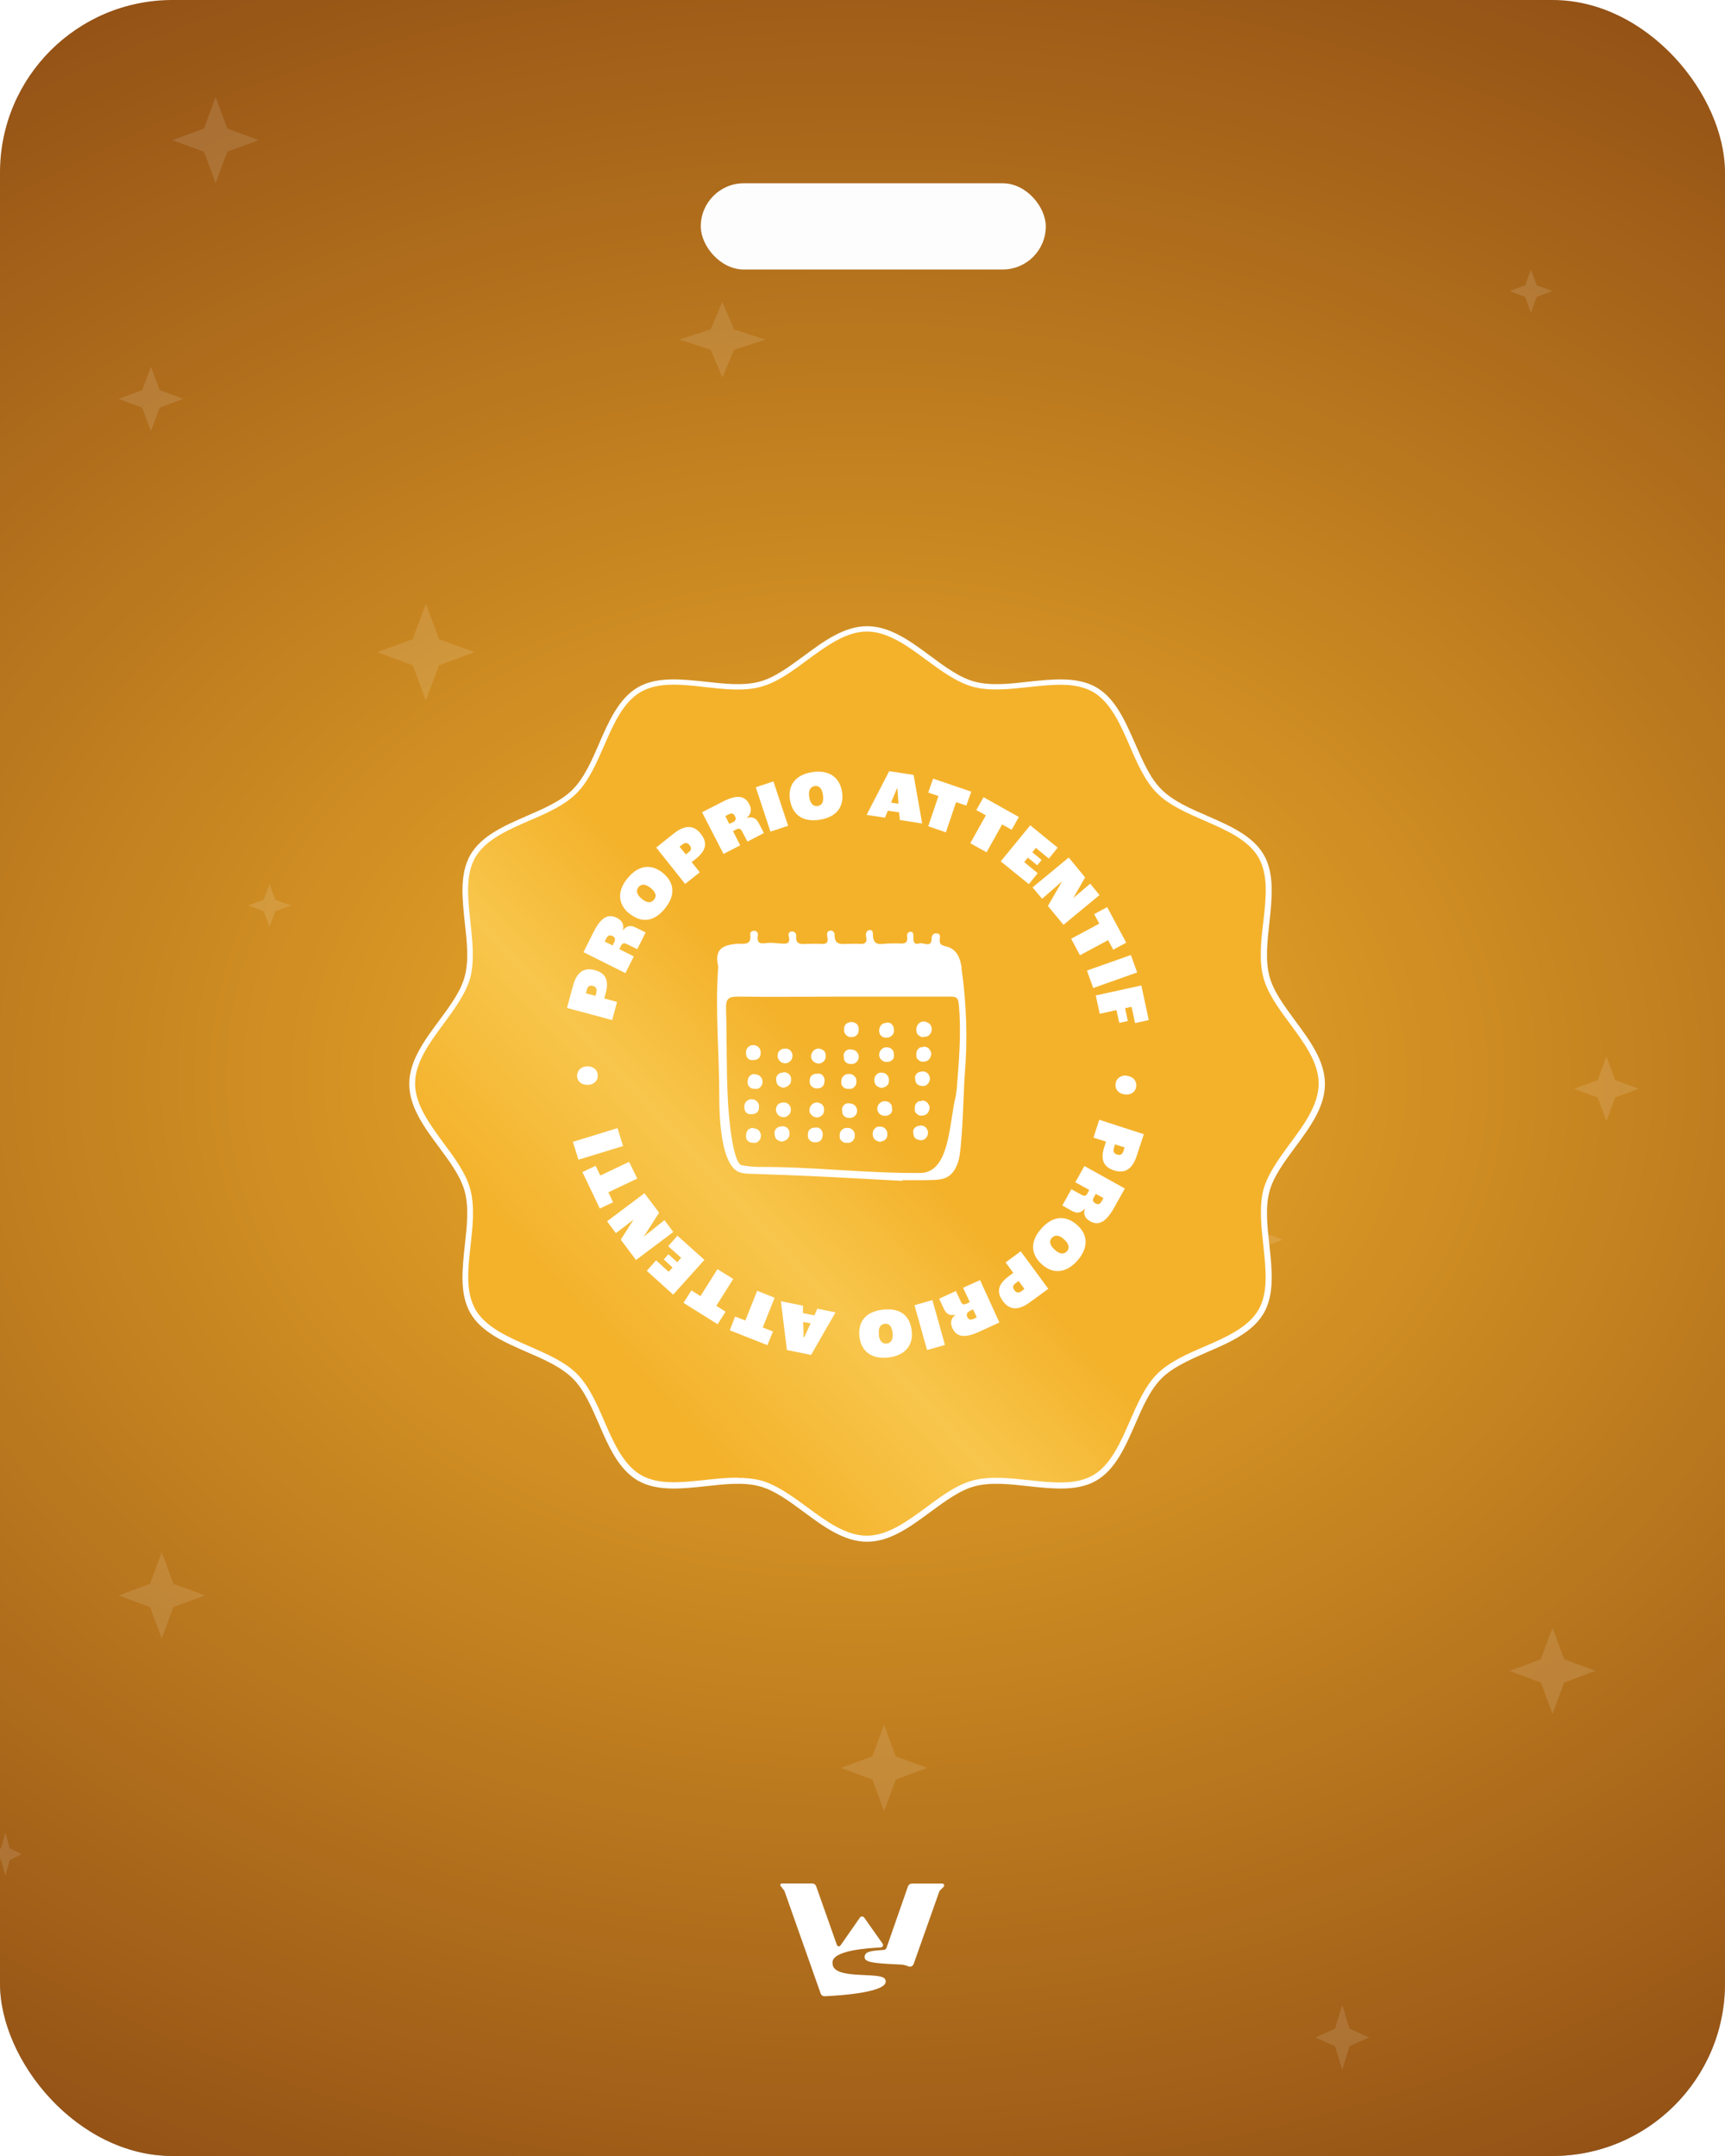<svg width="160" height="200" viewBox="0 0 160 200" fill="none" xmlns="http://www.w3.org/2000/svg">
<g clip-path="url(#clip0_8559_19138)">
<rect width="160" height="200" rx="16" fill="white"/>
<rect x="-1" width="161" height="200" fill="url(#paint0_linear_8559_19138)"/>
<rect x="-1" width="161" height="200" fill="url(#paint1_radial_8559_19138)"/>
<path d="M83.549 182.241C80.87 182.124 80.197 182.02 80.197 181.54C80.197 180.995 80.917 180.954 81.977 180.881C82.091 180.873 82.19 180.797 82.228 180.689L84.218 174.987C84.272 174.833 84.418 174.729 84.581 174.729H87.401C87.557 174.729 87.635 174.918 87.525 175.028L87.2 175.353C87.162 175.391 87.132 175.438 87.114 175.489L84.743 182.189C84.672 182.388 84.457 182.486 84.261 182.409C84.058 182.329 83.825 182.253 83.549 182.241Z" fill="white"/>
<path d="M77.623 180.419C77.675 180.566 77.873 180.593 77.962 180.464L79.762 177.883C79.857 177.746 80.059 177.745 80.155 177.882L81.86 180.298C81.967 180.449 81.871 180.65 81.687 180.658C80.458 180.717 77.096 180.924 77.22 182.117C77.22 183.701 81.542 182.885 82.071 183.557C82.871 184.822 77.757 185.125 76.49 185.18C76.323 185.187 76.173 185.084 76.118 184.926L72.774 175.452C72.76 175.413 72.74 175.376 72.714 175.343L72.403 174.947C72.331 174.855 72.396 174.72 72.513 174.72H74.569H75.34C75.503 174.72 75.648 174.823 75.702 174.976L77.623 180.419Z" fill="white"/>
<path d="M39.5 56L40.715 59.285L44 60.5L40.715 61.715L39.5 65L38.285 61.715L35 60.5L38.285 59.285L39.5 56Z" fill="white" fill-opacity="0.12"/>
<path d="M15 144L16.08 146.92L19 148L16.08 149.08L15 152L13.92 149.08L11 148L13.92 146.92L15 144Z" fill="white" fill-opacity="0.12"/>
<path d="M144 151L145.08 153.92L148 155L145.08 156.08L144 159L142.92 156.08L140 155L142.92 153.92L144 151Z" fill="white" fill-opacity="0.12"/>
<path d="M20 9L21.08 11.92L24 13L21.08 14.08L20 17L18.92 14.08L16 13L18.92 11.92L20 9Z" fill="white" fill-opacity="0.12"/>
<path d="M82 160L83.08 162.92L86 164L83.08 165.08L82 168L80.92 165.08L78 164L80.92 162.92L82 160Z" fill="white" fill-opacity="0.12"/>
<path d="M67 28L68.08 30.555L71 31.5L68.08 32.445L67 35L65.92 32.445L63 31.5L65.92 30.555L67 28Z" fill="white" fill-opacity="0.12"/>
<path d="M142 25L142.54 26.46L144 27L142.54 27.54L142 29L141.46 27.54L140 27L141.46 26.46L142 25Z" fill="white" fill-opacity="0.12"/>
<path d="M117 113L117.54 114.46L119 115L117.54 115.54L117 117L116.46 115.54L115 115L116.46 114.46L117 113Z" fill="white" fill-opacity="0.12"/>
<path d="M25 82L25.54 83.46L27 84L25.54 84.54L25 86L24.46 84.54L23 84L24.46 83.46L25 82Z" fill="white" fill-opacity="0.12"/>
<path d="M0.5 170L0.905 171.46L2 172L0.905 172.54L0.5 174L0.095 172.54L-1 172L0.095 171.46L0.5 170Z" fill="white" fill-opacity="0.12"/>
<path d="M149 98L149.81 100.19L152 101L149.81 101.81L149 104L148.19 101.81L146 101L148.19 100.19L149 98Z" fill="white" fill-opacity="0.12"/>
<path d="M124.5 186L125.175 188.19L127 189L125.175 189.81L124.5 192L123.825 189.81L122 189L123.825 188.19L124.5 186Z" fill="white" fill-opacity="0.12"/>
<path d="M14 34L14.81 36.19L17 37L14.81 37.81L14 40L13.19 37.81L11 37L13.19 36.19L14 34Z" fill="white" fill-opacity="0.12"/>
<g filter="url(#filter0_i_8559_19138)">
<rect x="64" y="16" width="32" height="8" rx="4" fill="#FDFDFD"/>
</g>
<g clip-path="url(#clip1_8559_19138)">
<g filter="url(#filter1_d_8559_19138)">
<path d="M120.737 98.614C120.737 102.214 116.469 105.231 115.585 108.551C114.701 111.871 116.835 116.721 115.089 119.739C113.343 122.756 108.127 123.274 105.648 125.753C103.169 128.232 102.695 133.427 99.634 135.194C96.573 136.962 91.895 134.763 88.446 135.69C84.997 136.617 82.109 140.842 78.509 140.842C74.909 140.842 71.891 136.574 68.571 135.69C65.252 134.806 60.402 136.94 57.384 135.194C54.366 133.448 53.849 128.232 51.37 125.753C48.891 123.274 43.696 122.8 41.928 119.739C40.161 116.678 42.359 112 41.432 108.551C40.505 105.102 36.281 102.214 36.281 98.614C36.281 95.014 40.549 91.996 41.432 88.677C42.316 85.357 40.182 80.507 41.928 77.489C43.674 74.471 48.891 73.954 51.37 71.475C53.849 68.996 54.323 63.801 57.384 62.033C60.445 60.266 65.123 62.464 68.571 61.538C72.02 60.611 74.887 56.364 78.509 56.364C82.13 56.364 85.126 60.632 88.446 61.516C91.766 62.4 96.616 60.266 99.634 62.012C102.651 63.758 103.169 68.974 105.648 71.453C108.127 73.932 113.322 74.406 115.089 77.467C116.857 80.528 114.658 85.206 115.585 88.655C116.512 92.104 120.737 94.992 120.737 98.592V98.614Z" fill="url(#paint2_linear_8559_19138)"/>
<path d="M78.508 141.101C76.374 141.101 74.478 139.7 72.645 138.342C71.244 137.307 69.908 136.315 68.507 135.949C67.041 135.561 65.273 135.755 63.549 135.949C61.328 136.186 59.022 136.445 57.254 135.432C55.465 134.397 54.517 132.241 53.633 130.172C52.943 128.598 52.253 126.982 51.197 125.947C50.141 124.891 48.524 124.179 46.972 123.511C44.903 122.606 42.747 121.679 41.712 119.89C40.699 118.122 40.958 115.837 41.195 113.595C41.389 111.892 41.583 110.103 41.195 108.637C40.829 107.236 39.837 105.9 38.802 104.499C37.444 102.666 36.043 100.769 36.043 98.635C36.043 96.501 37.444 94.604 38.802 92.772C39.837 91.371 40.829 90.035 41.195 88.633C41.583 87.168 41.389 85.4 41.195 83.676C40.958 81.455 40.699 79.149 41.712 77.381C42.747 75.592 44.903 74.665 46.972 73.76C48.546 73.07 50.162 72.38 51.197 71.324C52.253 70.268 52.965 68.651 53.633 67.099C54.538 65.03 55.465 62.874 57.254 61.839C59 60.826 61.307 61.085 63.549 61.322C65.251 61.516 67.041 61.71 68.507 61.322C69.908 60.956 71.222 59.964 72.645 58.929C74.478 57.571 76.374 56.17 78.508 56.17C80.642 56.17 82.539 57.571 84.372 58.929C85.773 59.964 87.109 60.956 88.51 61.322C89.976 61.71 91.765 61.516 93.468 61.322C95.689 61.085 97.995 60.826 99.763 61.839C101.552 62.874 102.479 65.03 103.384 67.099C104.074 68.673 104.764 70.289 105.82 71.324C106.876 72.38 108.493 73.092 110.045 73.76C112.114 74.665 114.27 75.592 115.305 77.381C116.318 79.149 116.059 81.455 115.822 83.676C115.628 85.379 115.434 87.168 115.822 88.633C116.188 90.035 117.18 91.35 118.215 92.772C119.573 94.604 120.974 96.501 120.974 98.635C120.974 100.769 119.573 102.666 118.215 104.499C117.18 105.9 116.188 107.236 115.822 108.637C115.434 110.103 115.628 111.871 115.822 113.595C116.059 115.816 116.318 118.122 115.305 119.89C114.27 121.679 112.114 122.627 110.045 123.511C108.493 124.201 106.876 124.891 105.82 125.947C104.764 127.003 104.052 128.62 103.384 130.172C102.479 132.241 101.552 134.397 99.763 135.432C98.017 136.445 95.71 136.186 93.468 135.949C91.765 135.755 89.976 135.561 88.51 135.949C87.109 136.315 85.794 137.307 84.372 138.342C82.539 139.7 80.642 141.101 78.508 141.101ZM66.48 135.173C67.235 135.173 67.946 135.238 68.636 135.41C70.123 135.82 71.567 136.876 72.947 137.889C74.715 139.204 76.547 140.54 78.487 140.54C80.427 140.54 82.259 139.182 84.027 137.889C85.406 136.854 86.851 135.798 88.338 135.41C89.912 135 91.722 135.194 93.49 135.388C95.732 135.626 97.844 135.863 99.461 134.936C101.099 133.987 102.004 131.918 102.867 129.935C103.578 128.318 104.289 126.658 105.41 125.537C106.531 124.416 108.191 123.683 109.808 122.994C111.791 122.131 113.86 121.226 114.809 119.588C115.736 117.971 115.499 115.859 115.261 113.617C115.067 111.849 114.873 110.039 115.261 108.465C115.671 106.978 116.727 105.533 117.74 104.154C119.055 102.386 120.392 100.554 120.392 98.592C120.392 96.631 119.034 94.82 117.74 93.052C116.706 91.673 115.649 90.229 115.261 88.741C114.852 87.168 115.046 85.357 115.261 83.589C115.52 81.347 115.736 79.235 114.809 77.618C113.86 75.98 111.791 75.075 109.808 74.213C108.191 73.501 106.531 72.79 105.41 71.669C104.289 70.548 103.557 68.888 102.867 67.271C102.004 65.288 101.099 63.219 99.461 62.27C97.844 61.343 95.732 61.581 93.49 61.818C91.722 62.012 89.89 62.206 88.338 61.796C86.851 61.387 85.406 60.33 84.027 59.317C82.259 58.002 80.427 56.666 78.487 56.666C76.547 56.666 74.715 58.024 72.947 59.317C71.567 60.352 70.123 61.408 68.636 61.796C67.062 62.227 65.251 62.012 63.484 61.818C61.242 61.559 59.13 61.343 57.513 62.27C55.875 63.219 54.969 65.288 54.107 67.271C53.396 68.888 52.684 70.548 51.563 71.669C50.443 72.79 48.783 73.523 47.166 74.213C45.183 75.075 43.114 75.98 42.165 77.618C41.238 79.235 41.475 81.347 41.712 83.589C41.906 85.357 42.1 87.168 41.712 88.741C41.303 90.229 40.246 91.673 39.233 93.052C37.919 94.82 36.582 96.652 36.582 98.592C36.582 100.532 37.94 102.365 39.233 104.132C40.268 105.512 41.324 106.956 41.712 108.443C42.122 110.017 41.928 111.828 41.734 113.595C41.475 115.837 41.26 117.95 42.187 119.566C43.135 121.205 45.204 122.11 47.188 122.972C48.804 123.683 50.464 124.395 51.585 125.516C52.706 126.637 53.439 128.296 54.129 129.913C54.991 131.896 55.896 133.966 57.535 134.914C59.151 135.841 61.264 135.604 63.505 135.367C64.497 135.259 65.532 135.151 66.502 135.151L66.48 135.173Z" fill="white"/>
</g>
<path d="M89.2 89.776C89.071 88.892 88.747 88.008 87.734 87.793C87.26 87.685 87.109 87.534 87.174 87.082C87.195 86.866 87.217 86.607 86.893 86.586C86.829 86.586 86.786 86.586 86.721 86.586C86.656 86.586 86.613 86.629 86.57 86.672C86.527 86.715 86.484 86.758 86.462 86.801C86.441 86.844 86.419 86.909 86.419 86.974C86.441 88.008 85.686 87.405 85.277 87.513C84.695 87.685 84.716 87.233 84.716 86.844C84.716 86.65 84.716 86.413 84.436 86.435C84.393 86.435 84.35 86.435 84.307 86.478C84.264 86.478 84.221 86.521 84.199 86.564C84.177 86.607 84.156 86.65 84.134 86.694C84.134 86.737 84.134 86.78 84.134 86.844C84.264 87.621 83.746 87.534 83.272 87.513C82.841 87.513 82.388 87.513 81.957 87.556C81.353 87.642 81.009 87.47 80.966 86.823C80.966 86.607 81.009 86.219 80.621 86.284C80.34 86.327 80.276 86.65 80.34 86.909C80.47 87.491 80.168 87.599 79.672 87.556C79.37 87.534 79.047 87.556 78.724 87.556C78.12 87.556 77.387 87.75 77.409 86.715C77.409 86.65 77.409 86.607 77.387 86.543C77.366 86.5 77.323 86.457 77.279 86.413C77.236 86.37 77.193 86.349 77.129 86.327C77.064 86.327 77.021 86.327 76.956 86.327C76.676 86.413 76.697 86.672 76.74 86.888C76.891 87.556 76.525 87.599 76.029 87.556C75.684 87.534 75.339 87.556 74.995 87.556C74.434 87.556 73.744 87.75 73.852 86.758C73.852 86.694 73.852 86.65 73.809 86.607C73.787 86.564 73.744 86.521 73.701 86.478C73.658 86.435 73.593 86.413 73.55 86.413C73.486 86.413 73.442 86.413 73.378 86.413C73.335 86.413 73.292 86.413 73.27 86.457C73.249 86.5 73.205 86.5 73.184 86.543C73.184 86.586 73.141 86.607 73.141 86.65C73.141 86.694 73.141 86.737 73.141 86.758C73.421 87.75 72.71 87.513 72.214 87.513C71.869 87.47 71.524 87.448 71.179 87.47C70.597 87.556 70.166 87.577 70.295 86.78C70.295 86.737 70.295 86.694 70.295 86.629C70.295 86.586 70.274 86.543 70.252 86.5C70.231 86.457 70.188 86.435 70.144 86.392C70.101 86.37 70.058 86.349 70.015 86.349C69.821 86.327 69.562 86.435 69.584 86.629C69.756 87.814 68.894 87.491 68.291 87.556C66.954 87.685 66.501 88.095 66.523 89.043C66.523 89.302 66.631 89.539 66.609 89.776C66.329 93.785 66.717 97.773 66.717 101.761C66.717 103.68 66.868 108.336 68.722 108.789C68.894 108.832 69.088 108.853 69.282 108.875C71.201 108.939 73.119 109.004 75.038 109.09C77.926 109.22 80.815 109.392 83.703 109.543C83.703 109.521 83.703 109.5 83.703 109.478C84.177 109.478 84.652 109.478 85.126 109.478C85.622 109.478 86.139 109.478 86.635 109.457C87.863 109.414 88.424 109.004 88.855 107.84C89.286 106.676 89.372 100.985 89.48 99.757C89.76 96.437 89.653 93.096 89.178 89.798L89.2 89.776ZM88.704 101.179C88.704 101.373 88.661 101.546 88.639 101.74C88.036 104.025 88.144 108.789 85.363 108.81C80.362 108.853 75.404 108.228 70.403 108.25C69.864 108.25 69.347 108.185 68.829 108.099C67.924 107.991 67.558 103.119 67.515 102.085C67.364 99.218 67.428 96.372 67.342 93.505C67.321 92.6 67.644 92.449 68.442 92.449C71.675 92.492 74.93 92.449 78.163 92.449C81.397 92.449 84.824 92.449 88.165 92.449C88.79 92.449 88.876 92.621 88.941 93.225C89.178 95.898 88.941 98.549 88.726 101.201L88.704 101.179Z" fill="white"/>
<path d="M85.665 96.178C85.665 96.178 85.859 96.178 85.945 96.157C86.031 96.135 86.117 96.071 86.182 96.028C86.247 95.963 86.311 95.877 86.355 95.79C86.398 95.704 86.419 95.618 86.419 95.51C86.441 95.058 86.16 94.842 85.729 94.756C85.643 94.756 85.535 94.756 85.449 94.799C85.363 94.82 85.277 94.885 85.212 94.95C85.147 95.014 85.083 95.101 85.061 95.187C85.04 95.273 84.996 95.359 84.996 95.467C84.996 95.553 84.996 95.661 85.018 95.747C85.04 95.834 85.083 95.92 85.147 95.984C85.212 96.049 85.298 96.114 85.385 96.157C85.471 96.2 85.557 96.222 85.665 96.2V96.178Z" fill="white"/>
<path d="M78.939 97.343C78.939 97.343 78.745 97.343 78.659 97.364C78.573 97.386 78.486 97.45 78.422 97.515C78.357 97.58 78.314 97.666 78.271 97.752C78.249 97.838 78.228 97.946 78.271 98.032C78.271 98.119 78.271 98.205 78.292 98.291C78.314 98.377 78.357 98.442 78.422 98.507C78.486 98.571 78.551 98.614 78.637 98.657C78.724 98.679 78.81 98.701 78.896 98.701C78.982 98.701 79.09 98.701 79.176 98.679C79.262 98.657 79.349 98.593 79.413 98.55C79.478 98.485 79.543 98.42 79.586 98.334C79.629 98.248 79.65 98.162 79.65 98.076C79.65 97.989 79.65 97.882 79.607 97.795C79.564 97.709 79.521 97.623 79.456 97.558C79.392 97.493 79.305 97.45 79.219 97.407C79.133 97.364 79.047 97.364 78.939 97.364V97.343Z" fill="white"/>
<path d="M72.623 99.498C72.623 99.498 72.451 99.498 72.364 99.541C72.278 99.585 72.213 99.628 72.149 99.692C72.084 99.757 72.041 99.843 72.019 99.908C71.998 99.994 71.976 100.08 71.998 100.167C71.998 100.619 72.257 100.856 72.709 100.9C73.076 100.792 73.399 100.598 73.378 100.145C73.378 100.059 73.378 99.951 73.335 99.865C73.291 99.779 73.248 99.692 73.162 99.628C73.097 99.563 73.011 99.52 72.925 99.498C72.839 99.477 72.731 99.455 72.645 99.477L72.623 99.498Z" fill="white"/>
<path d="M85.493 99.412C85.493 99.412 85.32 99.412 85.234 99.456C85.148 99.499 85.083 99.542 85.018 99.606C84.954 99.671 84.911 99.757 84.889 99.822C84.868 99.908 84.868 99.995 84.889 100.081C84.889 100.533 85.148 100.749 85.687 100.749C85.859 100.727 86.01 100.62 86.118 100.469C86.225 100.318 86.269 100.145 86.247 99.973C86.225 99.8 86.118 99.628 85.988 99.52C85.838 99.412 85.665 99.369 85.493 99.391V99.412Z" fill="white"/>
<path d="M72.796 97.278C72.796 97.278 72.624 97.278 72.537 97.321C72.451 97.343 72.386 97.407 72.322 97.451C72.257 97.494 72.214 97.58 72.171 97.666C72.149 97.752 72.128 97.839 72.128 97.925C72.128 98.011 72.128 98.097 72.171 98.183C72.214 98.27 72.257 98.356 72.322 98.421C72.386 98.485 72.451 98.55 72.537 98.572C72.624 98.593 72.71 98.636 72.796 98.636C72.882 98.636 72.968 98.636 73.055 98.593C73.141 98.55 73.227 98.507 73.292 98.442C73.356 98.377 73.421 98.313 73.443 98.227C73.486 98.14 73.507 98.054 73.507 97.968C73.507 97.882 73.507 97.774 73.464 97.688C73.421 97.602 73.378 97.515 73.313 97.451C73.249 97.386 73.162 97.343 73.076 97.3C72.99 97.278 72.882 97.257 72.796 97.278Z" fill="white"/>
<path d="M81.763 99.498C81.763 99.498 81.591 99.498 81.504 99.541C81.418 99.563 81.353 99.627 81.289 99.692C81.224 99.757 81.181 99.822 81.138 99.908C81.116 99.994 81.095 100.08 81.095 100.166C81.095 100.619 81.332 100.835 81.763 100.921C82.172 100.856 82.474 100.662 82.453 100.209C82.453 100.123 82.453 100.015 82.41 99.929C82.367 99.843 82.323 99.757 82.259 99.692C82.194 99.627 82.108 99.584 82.022 99.541C81.935 99.52 81.828 99.498 81.741 99.52L81.763 99.498Z" fill="white"/>
<path d="M78.745 99.627C78.745 99.627 78.551 99.627 78.465 99.671C78.379 99.692 78.293 99.757 78.228 99.822C78.163 99.886 78.099 99.972 78.077 100.059C78.034 100.145 78.034 100.253 78.034 100.339C78.034 100.425 78.034 100.511 78.055 100.598C78.077 100.684 78.12 100.748 78.185 100.813C78.249 100.878 78.314 100.921 78.4 100.964C78.487 101.007 78.573 101.007 78.659 101.007C78.745 101.007 78.853 101.007 78.939 101.007C79.025 100.986 79.112 100.942 79.198 100.878C79.263 100.813 79.327 100.748 79.37 100.662C79.413 100.576 79.435 100.49 79.435 100.382C79.435 100.296 79.435 100.188 79.413 100.102C79.392 100.016 79.349 99.929 79.284 99.865C79.219 99.8 79.155 99.735 79.069 99.692C78.982 99.649 78.896 99.627 78.81 99.627H78.745Z" fill="white"/>
<path d="M69.843 98.334C70.274 98.334 70.554 98.14 70.554 97.666C70.554 97.58 70.554 97.472 70.511 97.386C70.489 97.299 70.425 97.213 70.36 97.148C70.295 97.084 70.209 97.019 70.123 96.998C70.037 96.954 69.95 96.954 69.843 96.954C69.756 96.954 69.649 96.954 69.562 97.019C69.476 97.062 69.39 97.105 69.347 97.192C69.282 97.256 69.239 97.343 69.217 97.429C69.196 97.515 69.174 97.623 69.196 97.709C69.196 97.795 69.196 97.881 69.239 97.968C69.261 98.054 69.325 98.118 69.368 98.183C69.433 98.248 69.498 98.291 69.584 98.312C69.67 98.334 69.756 98.356 69.843 98.334Z" fill="white"/>
<path d="M75.835 97.278C75.662 97.299 75.512 97.386 75.404 97.515C75.296 97.644 75.231 97.817 75.231 97.989C75.231 98.162 75.296 98.334 75.425 98.442C75.555 98.571 75.706 98.636 75.878 98.657C75.964 98.657 76.072 98.657 76.158 98.614C76.245 98.571 76.331 98.528 76.395 98.463C76.46 98.399 76.525 98.313 76.546 98.226C76.568 98.14 76.589 98.032 76.589 97.946C76.589 97.472 76.288 97.299 75.835 97.256V97.278Z" fill="white"/>
<path d="M70.037 99.627C69.584 99.627 69.368 99.886 69.347 100.339C69.347 100.425 69.347 100.511 69.368 100.598C69.39 100.684 69.433 100.748 69.498 100.813C69.562 100.878 69.627 100.921 69.713 100.964C69.8 100.986 69.886 101.007 69.972 101.007C70.058 101.007 70.166 101.007 70.252 101.007C70.338 100.986 70.425 100.942 70.489 100.878C70.554 100.813 70.619 100.748 70.662 100.662C70.705 100.576 70.727 100.49 70.727 100.382C70.727 100.296 70.727 100.188 70.683 100.102C70.64 100.016 70.597 99.929 70.532 99.865C70.468 99.8 70.382 99.735 70.295 99.714C70.209 99.671 70.123 99.671 70.015 99.671L70.037 99.627Z" fill="white"/>
<path d="M75.749 99.606C75.749 99.606 75.576 99.606 75.49 99.649C75.404 99.67 75.339 99.735 75.275 99.778C75.21 99.843 75.167 99.907 75.145 99.994C75.124 100.08 75.102 100.166 75.102 100.252C75.102 100.339 75.102 100.446 75.124 100.533C75.145 100.619 75.21 100.705 75.275 100.77C75.339 100.834 75.425 100.899 75.512 100.921C75.598 100.964 75.706 100.964 75.792 100.964C76.266 100.964 76.46 100.705 76.482 100.252C76.482 100.166 76.482 100.058 76.439 99.972C76.395 99.886 76.352 99.8 76.288 99.735C76.223 99.67 76.137 99.627 76.05 99.606C75.964 99.584 75.856 99.584 75.77 99.606H75.749Z" fill="white"/>
<path d="M78.982 94.799C78.551 94.842 78.271 95.036 78.293 95.51C78.293 95.597 78.293 95.704 78.336 95.79C78.379 95.877 78.422 95.963 78.487 96.028C78.551 96.092 78.637 96.135 78.724 96.178C78.81 96.2 78.918 96.222 79.004 96.2C79.09 96.2 79.176 96.2 79.263 96.157C79.349 96.135 79.413 96.071 79.478 96.006C79.543 95.941 79.586 95.877 79.607 95.79C79.629 95.704 79.65 95.618 79.65 95.532C79.672 95.079 79.413 94.842 78.982 94.799Z" fill="white"/>
<path d="M82.258 94.885C82.258 94.885 82.064 94.885 81.978 94.928C81.892 94.949 81.806 95.014 81.741 95.079C81.677 95.143 81.633 95.23 81.59 95.316C81.569 95.402 81.547 95.51 81.547 95.596C81.547 95.682 81.547 95.79 81.59 95.876C81.633 95.963 81.677 96.049 81.763 96.113C81.827 96.178 81.914 96.221 82.021 96.243C82.129 96.264 82.215 96.286 82.302 96.243C82.388 96.243 82.496 96.243 82.56 96.178C82.647 96.135 82.711 96.092 82.776 96.006C82.841 95.941 82.884 95.855 82.905 95.769C82.927 95.682 82.927 95.575 82.905 95.488C82.905 95.402 82.905 95.316 82.862 95.23C82.819 95.143 82.776 95.079 82.711 95.014C82.647 94.949 82.582 94.906 82.496 94.885C82.409 94.863 82.323 94.842 82.237 94.863L82.258 94.885Z" fill="white"/>
<path d="M82.28 97.149C82.28 97.149 82.086 97.149 82 97.192C81.914 97.213 81.827 97.278 81.763 97.343C81.698 97.407 81.633 97.472 81.612 97.558C81.569 97.645 81.547 97.731 81.547 97.817C81.547 97.903 81.547 98.011 81.59 98.076C81.633 98.162 81.677 98.248 81.741 98.313C81.806 98.377 81.892 98.421 81.978 98.464C82.064 98.507 82.151 98.507 82.258 98.507C82.345 98.507 82.453 98.507 82.539 98.464C82.625 98.421 82.711 98.377 82.776 98.313C82.841 98.248 82.884 98.162 82.905 98.076C82.927 97.99 82.927 97.882 82.905 97.796C82.905 97.709 82.905 97.623 82.862 97.537C82.841 97.451 82.776 97.386 82.711 97.321C82.647 97.257 82.582 97.213 82.496 97.192C82.409 97.17 82.323 97.149 82.237 97.149H82.28Z" fill="white"/>
<path d="M85.665 97.127C85.665 97.127 85.492 97.127 85.406 97.148C85.32 97.17 85.255 97.213 85.191 97.278C85.126 97.343 85.083 97.407 85.04 97.493C85.018 97.58 84.996 97.666 84.996 97.752C84.996 97.838 84.996 97.946 84.996 98.032C85.018 98.118 85.061 98.205 85.126 98.269C85.191 98.334 85.277 98.399 85.363 98.442C85.449 98.485 85.535 98.507 85.643 98.485C86.096 98.485 86.311 98.205 86.376 97.795C86.376 97.709 86.376 97.601 86.311 97.515C86.268 97.429 86.225 97.343 86.16 97.278C86.096 97.213 86.01 97.17 85.923 97.127C85.837 97.105 85.729 97.084 85.643 97.084L85.665 97.127Z" fill="white"/>
<path d="M78.789 102.343C78.789 102.343 78.595 102.343 78.508 102.365C78.422 102.386 78.336 102.451 78.271 102.515C78.207 102.58 78.164 102.666 78.121 102.753C78.099 102.839 78.077 102.947 78.121 103.033C78.121 103.119 78.121 103.205 78.142 103.292C78.164 103.378 78.207 103.442 78.271 103.507C78.336 103.572 78.401 103.615 78.487 103.658C78.573 103.68 78.659 103.701 78.746 103.701C78.832 103.701 78.94 103.701 79.026 103.68C79.112 103.658 79.198 103.593 79.263 103.55C79.328 103.486 79.392 103.421 79.435 103.335C79.478 103.248 79.5 103.162 79.5 103.076C79.5 102.99 79.5 102.882 79.457 102.796C79.414 102.709 79.371 102.623 79.306 102.559C79.241 102.494 79.155 102.451 79.069 102.408C78.983 102.365 78.897 102.365 78.789 102.365V102.343Z" fill="white"/>
<path d="M72.472 104.499C72.472 104.499 72.3 104.499 72.213 104.542C72.127 104.585 72.063 104.628 71.998 104.693C71.933 104.758 71.89 104.844 71.869 104.908C71.847 104.995 71.826 105.081 71.847 105.167C71.847 105.62 72.106 105.857 72.558 105.9C72.925 105.792 73.248 105.598 73.227 105.146C73.227 105.059 73.227 104.952 73.183 104.865C73.14 104.779 73.097 104.693 73.011 104.628C72.946 104.564 72.86 104.52 72.774 104.499C72.688 104.477 72.58 104.456 72.494 104.477L72.472 104.499Z" fill="white"/>
<path d="M85.32 104.434C85.32 104.434 85.147 104.434 85.061 104.477C84.975 104.52 84.91 104.563 84.846 104.628C84.781 104.693 84.738 104.779 84.716 104.844C84.695 104.93 84.695 105.016 84.716 105.102C84.716 105.555 84.975 105.771 85.514 105.771C85.686 105.749 85.837 105.641 85.945 105.49C86.053 105.339 86.096 105.167 86.074 104.995C86.053 104.822 85.945 104.65 85.816 104.542C85.665 104.434 85.492 104.391 85.32 104.413V104.434Z" fill="white"/>
<path d="M72.645 102.279C72.645 102.279 72.472 102.279 72.386 102.322C72.3 102.343 72.235 102.408 72.171 102.451C72.106 102.494 72.063 102.58 72.02 102.667C71.998 102.753 71.977 102.839 71.977 102.925C71.977 103.011 71.977 103.098 72.02 103.184C72.063 103.27 72.106 103.356 72.171 103.421C72.235 103.486 72.3 103.55 72.386 103.572C72.472 103.593 72.558 103.637 72.645 103.637C72.731 103.637 72.817 103.637 72.903 103.593C72.99 103.55 73.076 103.507 73.141 103.443C73.205 103.378 73.27 103.313 73.291 103.227C73.335 103.141 73.356 103.055 73.356 102.968C73.356 102.882 73.356 102.774 73.313 102.688C73.27 102.602 73.227 102.516 73.162 102.451C73.097 102.386 73.011 102.343 72.925 102.3C72.839 102.279 72.731 102.257 72.645 102.279Z" fill="white"/>
<path d="M81.612 104.499C81.612 104.499 81.44 104.499 81.354 104.542C81.267 104.563 81.203 104.628 81.138 104.693C81.073 104.757 81.03 104.822 80.987 104.908C80.966 104.994 80.944 105.081 80.944 105.167C80.944 105.62 81.181 105.835 81.612 105.921C82.022 105.857 82.324 105.663 82.302 105.21C82.302 105.124 82.302 105.016 82.259 104.93C82.216 104.843 82.173 104.757 82.108 104.693C82.043 104.628 81.957 104.585 81.871 104.542C81.785 104.52 81.677 104.499 81.591 104.52L81.612 104.499Z" fill="white"/>
<path d="M78.594 104.629C78.594 104.629 78.4 104.629 78.314 104.672C78.228 104.693 78.142 104.758 78.077 104.823C78.012 104.887 77.948 104.973 77.926 105.06C77.883 105.146 77.883 105.254 77.883 105.34C77.883 105.426 77.883 105.512 77.904 105.599C77.926 105.685 77.969 105.75 78.034 105.814C78.099 105.879 78.163 105.922 78.249 105.965C78.336 106.008 78.422 106.008 78.508 106.008C78.594 106.008 78.702 106.008 78.788 106.008C78.874 105.987 78.961 105.944 79.047 105.879C79.112 105.814 79.176 105.75 79.219 105.663C79.263 105.577 79.284 105.491 79.284 105.383C79.284 105.297 79.284 105.189 79.263 105.103C79.241 105.017 79.198 104.93 79.133 104.866C79.069 104.801 79.004 104.736 78.918 104.693C78.831 104.65 78.745 104.629 78.659 104.629H78.594Z" fill="white"/>
<path d="M69.692 103.356C70.123 103.356 70.403 103.162 70.403 102.688C70.403 102.602 70.403 102.494 70.36 102.408C70.339 102.322 70.274 102.235 70.209 102.171C70.145 102.106 70.058 102.041 69.972 102.02C69.886 101.977 69.8 101.977 69.692 101.977C69.606 101.977 69.498 101.977 69.412 102.041C69.326 102.085 69.239 102.128 69.196 102.214C69.132 102.279 69.088 102.365 69.067 102.451C69.045 102.537 69.024 102.645 69.045 102.731C69.045 102.817 69.045 102.904 69.088 102.99C69.11 103.076 69.175 103.141 69.218 103.205C69.282 103.27 69.347 103.313 69.433 103.335C69.519 103.356 69.606 103.378 69.692 103.356Z" fill="white"/>
<path d="M75.684 102.278C75.512 102.3 75.361 102.386 75.253 102.515C75.145 102.645 75.081 102.817 75.081 102.99C75.081 103.162 75.145 103.335 75.275 103.442C75.404 103.572 75.555 103.636 75.727 103.658C75.813 103.658 75.921 103.658 76.007 103.615C76.094 103.572 76.18 103.529 76.245 103.464C76.309 103.399 76.374 103.313 76.395 103.227C76.417 103.141 76.439 103.033 76.439 102.947C76.439 102.472 76.137 102.3 75.684 102.257V102.278Z" fill="white"/>
<path d="M69.885 104.629C69.433 104.629 69.217 104.887 69.196 105.34C69.196 105.426 69.196 105.512 69.217 105.599C69.239 105.685 69.282 105.75 69.347 105.814C69.411 105.879 69.476 105.922 69.562 105.965C69.648 105.987 69.734 106.008 69.821 106.008C69.907 106.008 70.015 106.008 70.101 106.008C70.187 105.987 70.273 105.944 70.338 105.879C70.403 105.814 70.467 105.75 70.511 105.663C70.554 105.577 70.575 105.491 70.575 105.383C70.575 105.297 70.575 105.189 70.532 105.103C70.489 105.017 70.446 104.93 70.381 104.866C70.317 104.801 70.23 104.736 70.144 104.715C70.058 104.672 69.972 104.672 69.864 104.672L69.885 104.629Z" fill="white"/>
<path d="M75.576 104.607C75.576 104.607 75.404 104.607 75.318 104.65C75.232 104.671 75.167 104.736 75.102 104.779C75.038 104.844 74.995 104.909 74.973 104.995C74.951 105.081 74.93 105.167 74.93 105.253C74.93 105.34 74.93 105.447 74.951 105.534C74.973 105.62 75.038 105.706 75.102 105.771C75.167 105.835 75.253 105.9 75.339 105.922C75.426 105.965 75.533 105.965 75.62 105.965C76.094 105.965 76.288 105.706 76.309 105.253C76.309 105.167 76.309 105.059 76.266 104.973C76.223 104.887 76.18 104.801 76.115 104.736C76.051 104.671 75.965 104.628 75.878 104.607C75.792 104.585 75.684 104.585 75.598 104.607H75.576Z" fill="white"/>
<path d="M82.108 102.149C82.108 102.149 81.914 102.149 81.828 102.192C81.742 102.214 81.656 102.279 81.591 102.343C81.526 102.408 81.462 102.473 81.44 102.559C81.397 102.645 81.375 102.731 81.375 102.818C81.375 102.904 81.375 103.012 81.418 103.076C81.462 103.162 81.505 103.249 81.569 103.313C81.634 103.378 81.72 103.421 81.806 103.464C81.893 103.507 81.979 103.507 82.087 103.507C82.173 103.507 82.281 103.507 82.367 103.464C82.453 103.421 82.539 103.378 82.604 103.313C82.669 103.249 82.712 103.162 82.733 103.076C82.755 102.99 82.755 102.882 82.733 102.796C82.733 102.71 82.733 102.624 82.69 102.537C82.669 102.451 82.604 102.386 82.539 102.322C82.475 102.257 82.41 102.214 82.324 102.192C82.237 102.171 82.151 102.149 82.065 102.149H82.108Z" fill="white"/>
<path d="M85.514 102.129C85.514 102.129 85.341 102.129 85.255 102.15C85.169 102.172 85.104 102.215 85.04 102.28C84.975 102.344 84.932 102.409 84.889 102.495C84.867 102.581 84.846 102.668 84.846 102.754C84.846 102.84 84.846 102.948 84.846 103.034C84.867 103.12 84.91 103.206 84.975 103.271C85.04 103.336 85.126 103.4 85.212 103.444C85.298 103.487 85.384 103.508 85.492 103.487C85.945 103.487 86.16 103.206 86.225 102.797C86.225 102.711 86.225 102.603 86.16 102.517C86.117 102.43 86.074 102.344 86.01 102.28C85.945 102.215 85.859 102.172 85.772 102.129C85.686 102.107 85.578 102.086 85.492 102.086L85.514 102.129Z" fill="white"/>
<path d="M54.538 100.641C53.977 100.663 53.546 100.339 53.525 99.822C53.525 99.283 53.913 98.938 54.452 98.917C54.991 98.895 55.422 99.218 55.443 99.736C55.465 100.275 55.077 100.619 54.516 100.641H54.538Z" fill="white"/>
<path d="M52.598 93.484L53.137 91.479C53.482 90.186 54.15 89.712 55.163 89.992C56.133 90.251 56.521 90.897 56.176 92.147L56.047 92.622L57.233 92.945L56.78 94.626L52.598 93.505V93.484ZM55.314 92.018C55.379 91.759 55.314 91.544 54.991 91.458C54.689 91.371 54.517 91.501 54.43 91.802L54.344 92.147L55.228 92.385L55.336 92.018H55.314Z" fill="white"/>
<path d="M54.129 88.31L55.056 86.457C55.788 84.991 56.478 84.775 57.211 85.142C57.642 85.357 57.922 85.702 57.772 86.306C58.181 85.788 58.591 85.853 58.979 86.047L59.884 86.5L59.108 88.052L58.138 87.577C57.879 87.448 57.728 87.491 57.599 87.728L57.448 88.052L58.785 88.72L58.009 90.272L54.129 88.332V88.31ZM56.974 87.405C57.103 87.146 57.06 86.952 56.801 86.823C56.564 86.715 56.392 86.758 56.241 87.038L56.09 87.34L56.823 87.707L56.974 87.383V87.405Z" fill="white"/>
<path d="M58.375 84.754C57.34 83.913 57.189 82.706 58.203 81.478C59.216 80.227 60.423 80.12 61.458 80.96C62.535 81.823 62.708 83.008 61.673 84.28C60.66 85.53 59.496 85.638 58.397 84.754H58.375ZM60.337 82.361C59.819 81.952 59.431 82.016 59.216 82.297C59 82.577 59 82.943 59.517 83.374C60.056 83.827 60.423 83.741 60.66 83.461C60.897 83.18 60.897 82.814 60.337 82.361Z" fill="white"/>
<path d="M60.854 78.632L62.471 77.339C63.527 76.498 64.346 76.52 64.993 77.339C65.618 78.115 65.553 78.869 64.54 79.667L64.152 79.969L64.907 80.917L63.548 81.995L60.854 78.611V78.632ZM63.893 79.042C64.109 78.869 64.174 78.675 63.958 78.395C63.764 78.158 63.548 78.136 63.311 78.33L63.031 78.546L63.613 79.257L63.915 79.02L63.893 79.042Z" fill="white"/>
<path d="M65.144 75.334L66.998 74.386C68.442 73.631 69.132 73.868 69.498 74.601C69.714 75.011 69.735 75.463 69.261 75.873C69.886 75.701 70.188 75.981 70.382 76.369L70.856 77.274L69.326 78.072L68.83 77.123C68.701 76.865 68.55 76.821 68.313 76.929L67.989 77.102L68.657 78.416L67.106 79.214L65.122 75.356L65.144 75.334ZM67.968 76.282C68.226 76.153 68.313 75.959 68.162 75.701C68.054 75.463 67.86 75.399 67.58 75.55L67.278 75.701L67.644 76.433L67.946 76.282H67.968Z" fill="white"/>
<path d="M70.102 73.027L71.74 72.488L73.098 76.605L71.46 77.144L70.102 73.027Z" fill="white"/>
<path d="M73.27 74.17C73.076 72.855 73.766 71.863 75.34 71.626C76.913 71.389 77.883 72.122 78.099 73.437C78.314 74.795 77.646 75.787 76.029 76.045C74.456 76.282 73.507 75.593 73.27 74.191V74.17ZM76.331 73.717C76.224 73.049 75.9 72.855 75.555 72.919C75.21 72.984 74.952 73.264 75.059 73.933C75.167 74.622 75.491 74.816 75.835 74.773C76.202 74.709 76.439 74.45 76.331 73.739V73.717Z" fill="white"/>
<path d="M83.401 75.356L82.345 75.205L82.086 75.851L80.383 75.593L82.474 71.54L84.738 71.885L85.535 76.39L83.466 76.067L83.401 75.377V75.356ZM83.337 74.558L83.229 73.114H83.207L82.647 74.45L83.337 74.558Z" fill="white"/>
<path d="M87.045 73.846L86.096 73.523L86.549 72.229L90.084 73.437L89.631 74.73L88.683 74.407L87.734 77.209L86.096 76.648L87.045 73.846Z" fill="white"/>
<path d="M91.442 75.636L90.558 75.14L91.227 73.954L94.503 75.787L93.835 76.972L92.951 76.477L91.507 79.063L89.998 78.222L91.442 75.636Z" fill="white"/>
<path d="M95.537 76.541L98.102 78.632L97.283 79.645L96.076 78.653L95.753 79.063L96.615 79.774L96.206 80.27L95.343 79.558L94.998 79.968L96.249 81.003L95.43 82.016L92.821 79.903L95.559 76.562L95.537 76.541Z" fill="white"/>
<path d="M99.138 79.559L100.647 81.391L99.547 83.31L101.121 81.974L101.983 83.03L98.642 85.789L97.198 84.043L98.513 81.758L96.659 83.375L95.775 82.318L99.116 79.559H99.138Z" fill="white"/>
<path d="M101.961 85.681L101.487 84.797L102.694 84.15L104.462 87.448L103.255 88.095L102.78 87.211L100.172 88.612L99.353 87.082L101.961 85.681Z" fill="white"/>
<path d="M104.893 88.591L105.475 90.208L101.401 91.652L100.819 90.035L104.893 88.591Z" fill="white"/>
<path d="M105.863 91.415L106.553 94.627L105.281 94.907L104.957 93.398L104.354 93.528L104.613 94.713L103.815 94.886L103.556 93.7L102.004 94.045L101.638 92.342L105.863 91.415Z" fill="white"/>
<path d="M104.505 99.8C105.044 99.843 105.432 100.209 105.389 100.748C105.345 101.287 104.914 101.589 104.354 101.524C103.815 101.481 103.427 101.115 103.47 100.576C103.513 100.037 103.944 99.735 104.505 99.778V99.8Z" fill="white"/>
<path d="M106.1 105.189L105.453 107.172C105.044 108.444 104.354 108.897 103.341 108.573C102.392 108.272 102.026 107.603 102.435 106.375L102.586 105.9L101.422 105.534L101.961 103.874L106.078 105.211L106.1 105.189ZM103.319 106.526C103.233 106.784 103.298 107 103.621 107.108C103.923 107.194 104.095 107.086 104.203 106.784L104.311 106.439L103.427 106.159L103.298 106.526H103.319Z" fill="white"/>
<path d="M104.332 110.255L103.319 112.066C102.522 113.488 101.81 113.682 101.121 113.294C100.711 113.057 100.431 112.712 100.625 112.109C100.194 112.605 99.806 112.54 99.418 112.324L98.534 111.829L99.375 110.32L100.323 110.837C100.582 110.988 100.733 110.945 100.862 110.708L101.034 110.384L99.741 109.673L100.582 108.164L104.376 110.277L104.332 110.255ZM101.465 111.053C101.315 111.311 101.358 111.505 101.616 111.635C101.832 111.764 102.026 111.721 102.177 111.441L102.349 111.139L101.638 110.751L101.465 111.053Z" fill="white"/>
<path d="M99.913 113.639C100.905 114.523 100.991 115.73 99.935 116.937C98.857 118.144 97.65 118.188 96.658 117.304C95.624 116.398 95.494 115.191 96.594 113.963C97.65 112.777 98.835 112.691 99.913 113.639ZM97.844 115.946C98.34 116.398 98.728 116.334 98.965 116.075C99.202 115.816 99.202 115.428 98.706 114.976C98.189 114.502 97.822 114.566 97.564 114.825C97.327 115.084 97.305 115.472 97.844 115.946Z" fill="white"/>
<path d="M97.219 119.567L95.537 120.796C94.46 121.593 93.641 121.55 93.015 120.688C92.433 119.89 92.52 119.158 93.576 118.382L93.986 118.08L93.274 117.11L94.675 116.075L97.24 119.567H97.219ZM94.18 119.05C93.964 119.222 93.878 119.416 94.093 119.696C94.287 119.955 94.503 119.955 94.74 119.783L95.02 119.567L94.481 118.834L94.158 119.071L94.18 119.05Z" fill="white"/>
<path d="M92.714 122.671L90.838 123.533C89.351 124.223 88.683 123.942 88.338 123.21C88.144 122.778 88.144 122.326 88.64 121.959C88.015 122.11 87.734 121.808 87.54 121.399L87.109 120.472L88.661 119.761L89.114 120.731C89.243 121.011 89.373 121.054 89.631 120.946L89.955 120.795L89.329 119.459L90.903 118.747L92.692 122.671H92.714ZM89.955 121.614C89.696 121.744 89.61 121.916 89.718 122.175C89.825 122.412 89.998 122.477 90.299 122.347L90.601 122.196L90.256 121.464L89.933 121.614H89.955Z" fill="white"/>
<path d="M87.648 124.762L85.988 125.236L84.824 121.075L86.484 120.601L87.648 124.762Z" fill="white"/>
<path d="M84.566 123.469C84.716 124.784 83.962 125.754 82.388 125.926C80.793 126.099 79.866 125.323 79.716 123.986C79.565 122.628 80.276 121.658 81.914 121.486C83.509 121.313 84.415 122.046 84.566 123.469ZM81.505 123.792C81.569 124.461 81.893 124.676 82.259 124.633C82.604 124.59 82.863 124.31 82.798 123.663C82.712 122.952 82.41 122.758 82.065 122.801C81.699 122.844 81.44 123.103 81.526 123.814L81.505 123.792Z" fill="white"/>
<path d="M74.478 121.809L75.534 122.024L75.814 121.399L77.495 121.744L75.232 125.689L72.99 125.236L72.43 120.709L74.478 121.119V121.809ZM74.499 122.606L74.542 124.072H74.585L75.189 122.757L74.499 122.628V122.606Z" fill="white"/>
<path d="M70.748 123.145L71.697 123.511L71.179 124.783L67.687 123.403L68.183 122.131L69.132 122.498L70.231 119.739L71.848 120.385L70.748 123.145Z" fill="white"/>
<path d="M66.459 121.141L67.299 121.68L66.566 122.844L63.398 120.861L64.131 119.697L64.971 120.236L66.545 117.735L68.011 118.64L66.437 121.141H66.459Z" fill="white"/>
<path d="M62.449 120.106L59.992 117.886L60.854 116.916L62.018 117.972L62.384 117.584L61.565 116.829L61.996 116.355L62.815 117.088L63.182 116.679L61.975 115.601L62.837 114.631L65.337 116.873L62.449 120.084V120.106Z" fill="white"/>
<path d="M59 116.894L57.578 114.997L58.763 113.143L57.125 114.393L56.306 113.294L59.776 110.686L61.134 112.497L59.712 114.717L61.63 113.186L62.449 114.286L58.979 116.894H59Z" fill="white"/>
<path d="M56.435 110.621L56.866 111.527L55.637 112.109L54.02 108.724L55.249 108.142L55.68 109.048L58.353 107.776L59.108 109.328L56.435 110.6V110.621Z" fill="white"/>
<path d="M53.654 107.581L53.137 105.922L57.276 104.65L57.793 106.31L53.654 107.581Z" fill="white"/>
</g>
</g>
<defs>
<filter id="filter0_i_8559_19138" x="64" y="16" width="33" height="9" filterUnits="userSpaceOnUse" color-interpolation-filters="sRGB">
<feFlood flood-opacity="0" result="BackgroundImageFix"/>
<feBlend mode="normal" in="SourceGraphic" in2="BackgroundImageFix" result="shape"/>
<feColorMatrix in="SourceAlpha" type="matrix" values="0 0 0 0 0 0 0 0 0 0 0 0 0 0 0 0 0 0 127 0" result="hardAlpha"/>
<feOffset dx="1" dy="1"/>
<feGaussianBlur stdDeviation="1.5"/>
<feComposite in2="hardAlpha" operator="arithmetic" k2="-1" k3="1"/>
<feColorMatrix type="matrix" values="0 0 0 0 0.2 0 0 0 0 0.231 0 0 0 0 0.278 0 0 0 0.8 0"/>
<feBlend mode="normal" in2="shape" result="effect1_innerShadow_8559_19138"/>
</filter>
<filter id="filter1_d_8559_19138" x="36.043" y="56.17" width="86.849" height="86.849" filterUnits="userSpaceOnUse" color-interpolation-filters="sRGB">
<feFlood flood-opacity="0" result="BackgroundImageFix"/>
<feColorMatrix in="SourceAlpha" type="matrix" values="0 0 0 0 0 0 0 0 0 0 0 0 0 0 0 0 0 0 127 0" result="hardAlpha"/>
<feOffset dx="1.918" dy="1.918"/>
<feColorMatrix type="matrix" values="0 0 0 0 0.184 0 0 0 0 0.235 0 0 0 0 0.239 0 0 0 1 0"/>
<feBlend mode="normal" in2="BackgroundImageFix" result="effect1_dropShadow_8559_19138"/>
<feBlend mode="normal" in="SourceGraphic" in2="effect1_dropShadow_8559_19138" result="shape"/>
</filter>
<linearGradient id="paint0_linear_8559_19138" x1="79.5" y1="0" x2="79.5" y2="200" gradientUnits="userSpaceOnUse">
<stop stop-opacity="0"/>
<stop offset="1" stop-opacity="0.32"/>
</linearGradient>
<radialGradient id="paint1_radial_8559_19138" cx="0" cy="0" r="1" gradientUnits="userSpaceOnUse" gradientTransform="translate(79.5 100) rotate(90) scale(133.5 176.162)">
<stop stop-color="#F4B22B"/>
<stop offset="1" stop-color="#813F12"/>
</radialGradient>
<linearGradient id="paint2_linear_8559_19138" x1="52.867" y1="122.322" x2="81.553" y2="95.784" gradientUnits="userSpaceOnUse">
<stop offset="0.03" stop-color="#F4B22B"/>
<stop offset="0.48" stop-color="#F8C64C"/>
<stop offset="0.85" stop-color="#F4B22B"/>
</linearGradient>
<clipPath id="clip0_8559_19138">
<rect width="160" height="200" rx="16" fill="white"/>
</clipPath>
<clipPath id="clip1_8559_19138">
<rect width="87" height="87.474" fill="white" transform="translate(36 56.105)"/>
</clipPath>
</defs>
</svg>
